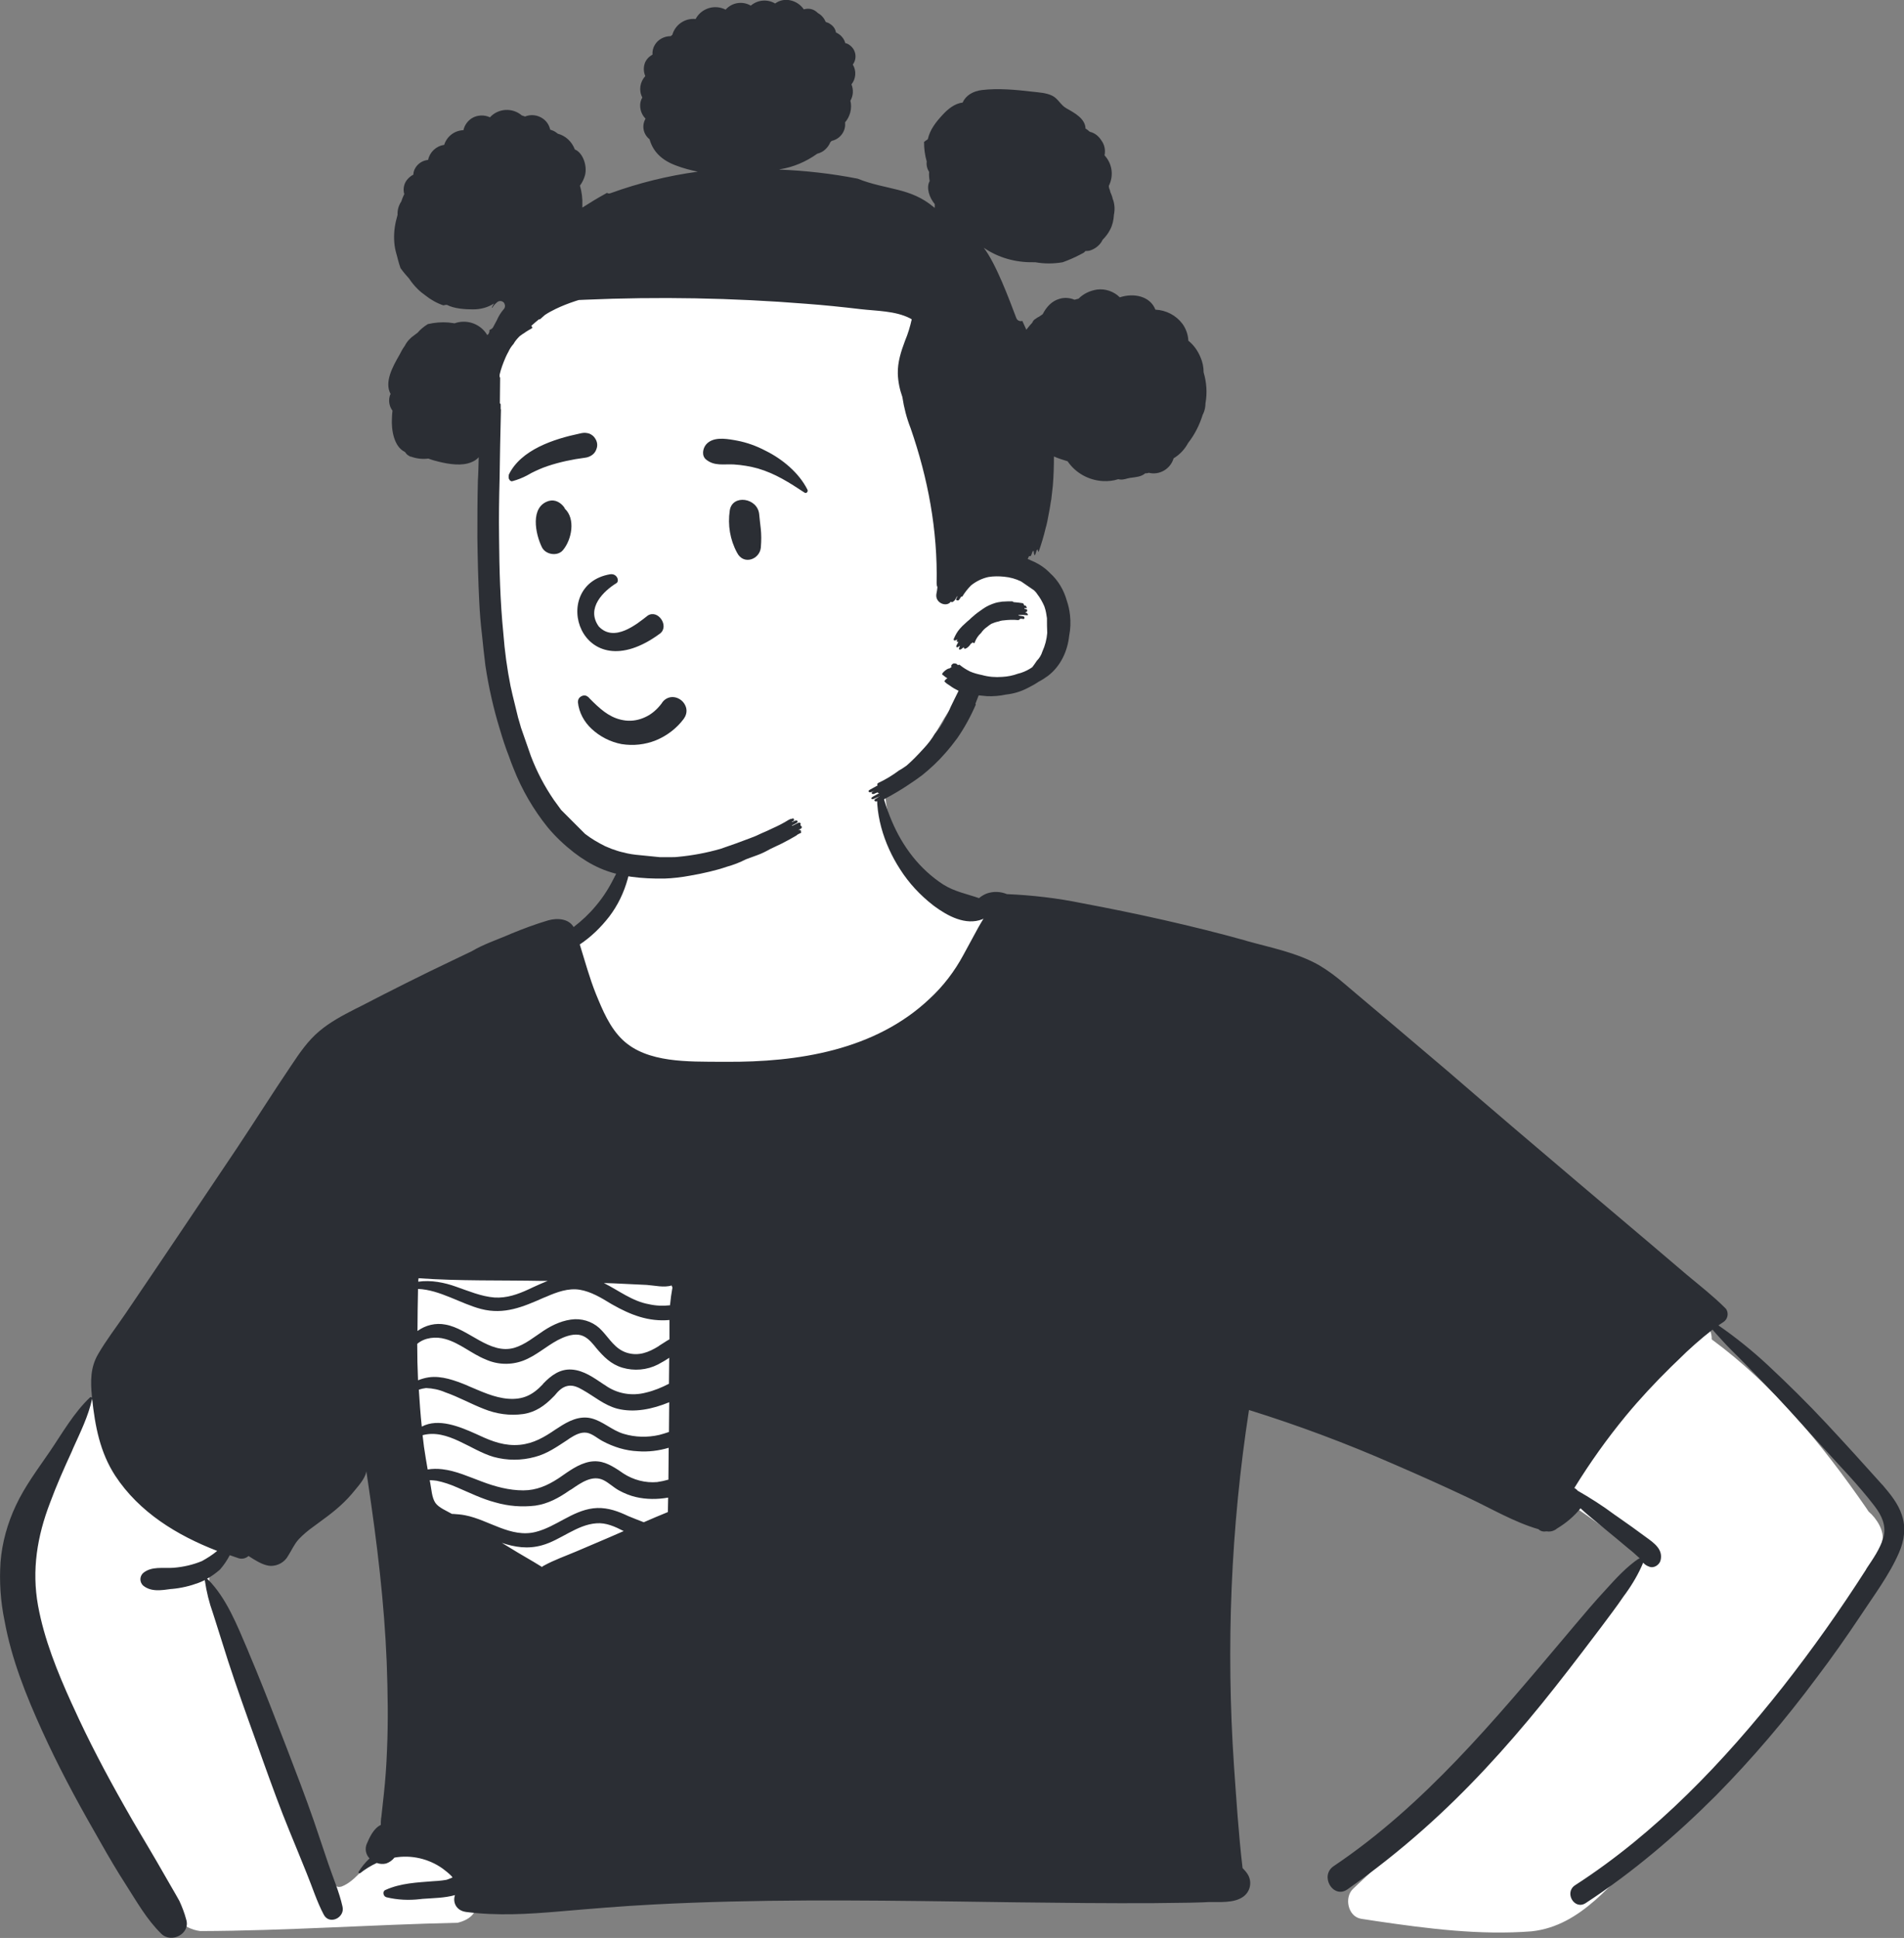 <?xml version="1.0" encoding="utf-8"?>
<!-- Generator: Adobe Illustrator 27.2.0, SVG Export Plug-In . SVG Version: 6.00 Build 0)  -->
<svg version="1.1" id="Ebene_1" xmlns="http://www.w3.org/2000/svg" xmlns:xlink="http://www.w3.org/1999/xlink" x="0px" y="0px"
	 viewBox="0 0 711 723.5" style="enable-background:new 0 0 711 723.5;" xml:space="preserve">
<rect x="0" y="0" width="711" height="723.5" fill="#808080" stroke="none"/>
<style type="text/css">
	.st0{clip-path:url(#SVGID_00000099624368993823851070000003022152070852862138_);}
	.st1{fill:#FFFFFF;}
	.st2{fill:#2B2E34;}
</style>
<g>
	<defs>
		<rect id="SVGID_1_" width="711" height="723.5"/>
	</defs>
	<clipPath id="SVGID_00000042737277496884905130000007620448120991027638_">
		<use xlink:href="#SVGID_1_"  style="overflow:visible;"/>
	</clipPath>
	
		<g id="Gruppe_32" transform="translate(0 0)" style="clip-path:url(#SVGID_00000042737277496884905130000007620448120991027638_);">
		<g id="Gruppe_27" transform="translate(6.393 277.626)">
			<path id="Pfad_24" class="st1" d="M312.2,0.4c-32.6-2.3-77.3,4.1-86.7,41.3c-2.9,13.5-8.7,19.5-18.4,28.3
				c-61.4,78.6,152.9,91.8,163.9,15.2c23.2,8.5,48.5,10.2,71.7,18.8c12.6,4.7,24,12,35,19.7c44.6,31.7,88.6,64.3,133.1,96.2
				c-17.2,7.9-49.9,38.2-36.6,58.5c3.1,4,7.7,6.7,11.8,9.6l2.1,1.5c4.6,3.3,12.4,9,16.7,12l0.8,0.6c0.3,0.2,0.7,0.5,1,0.7
				c-31.2,45.4-67.3,87.3-107.7,124.7c-3.4,3.2-2,10.3,2.9,11.2l5.9,0.9c19.1,2.8,38.6,5.3,57.8,3.8c18.8-2,30.1-18.6,42.9-30.7
				c25.6-26.2,49.4-54.1,71.1-83.6l0.5-0.6c6.8-9.2,15.7-18.7,16.4-30.6c1.2-3.6-2-8.7-5-11.2l-1-1.5
				c-16.2-23.4-34.6-45.9-57.6-62.8c0.1-2.7-1.2-5.3-3.4-6.8L533.2,146c-24.8-17.1-47.9-37.2-74.8-51
				c-27.5-13.3-58.6-13.8-86.7-24.8c-0.6-8-17.3-10-16.8-8.8c-17.7-10.7-26.8-23.4-29.6-35C322.5,14.7,326,4,312.2,0.4 M74.3,250.5
				c-29.7-44.8-58.1,4.8-70.5,34.6c-14.6,40.9,15.7,91.1,35.2,126.3c7.2,9.8,16.7,30.4,29.4,31.9c32-0.1,64.1-2.4,96.1-3.1
				c20.7-5.1-8.3-36.2-28.4-24.9c-6.1,2.3-9.1,9.2-15,11.4c-2.2,0.5-2.3-0.5-3.2-2.7l-0.1-0.3c-1.6-3.7-3.1-7.5-4.6-11.2
				c-13-32.1-26.8-64-40.5-95.8c-2.9-6.9,1.2-12.6,6.5-16.7c4.1-3.4,21.7-11.6,5.1-8C90.7,277.3,83.1,262.3,74.3,250.5 M148.2,189.2
				c-2.9-0.4-6.5,2.5-7,5.3c-3.7,23.2,0.4,46.1,5.3,68.8l0.9,4.2c1.8,8.3,3.8,16.7,8.3,24c4.6,7.3,11.4,13,19.5,16.4
				c25.5,10.2,57.3,0.1,76-18.9c12-16.5,1.5-37.1-0.6-55.2c1.9-4.9,2.6-10.5,3.7-15.5l0.1-0.6l4.3-18.7c0.9-4.1-2.1-9.8-7-9.2
				C217.3,193.6,182.6,193.5,148.2,189.2"/>
		</g>
		<g id="Gruppe_28" transform="translate(0.001 291.599)">
			<path id="Pfad_25" class="st2" d="M34.4,230.6c0.1-0.3-0.1-0.5-0.4-0.6c-0.2,0-0.3,0-0.4,0.1c-6.1,5.8-10.3,13.3-15,20.2
				c-4.5,6.6-9.3,12.9-12.7,20.2c-3.1,6.6-5.1,13.7-5.7,21c-0.5,7.4,0,14.8,1.5,22c2.6,14.3,8,27.8,14,41
				c5.8,12.8,12.4,25.2,19.4,37.4l2.5,4.4c3,5.3,6.1,10.6,9.4,15.7c4.1,6.4,7.8,13,13.2,18.3c3.8,3.8,11.1,0,9.3-5.4
				c-0.6-2.3-1.5-4.6-2.5-6.8c-0.9-1.7-1.9-3.3-2.8-4.9c-1.9-3.3-3.8-6.6-5.7-9.9c-4-6.9-8.2-13.7-12.1-20.7
				c-6.8-12-13.3-24.3-19-36.9l-0.7-1.5c-5.3-11.7-10.2-23.8-12.5-36.4c-2.4-13.3-0.3-25.9,4.5-38.4c2.4-6.5,5.2-12.8,8.1-19.1
				l0.5-1.2C30,243.1,33,237.1,34.4,230.6 M328.4,0.2c-0.1-0.2-0.5-0.3-0.5,0c-1.7,11.3,2.1,23.3,8.2,32.7
				c3.3,5.2,7.5,9.7,12.4,13.5l0.4,0.3c5,3.7,11.7,7.3,17.9,4.9c0.2-0.1,0.4-0.2,0.5-0.3c-0.7,1.1-1.3,2.2-2,3.4
				c-1.9,3.4-3.7,6.9-5.6,10.3c-3.3,6.1-7.5,11.6-12.6,16.3C326.8,100.5,298,105,271,104.8l-1.9,0c-11.9-0.1-27.4,0.5-36.5-8.1
				c-4.9-4.6-7.6-11.2-10.1-17.3c-2.4-6-4.1-12.3-6-18.4c4.2-2.8,7.9-6.4,11-10.4c3.2-4.2,5.5-9,6.9-14.1l0.2-0.8
				c1.1-4.1,2.1-9.5,0.4-13.3c-0.2-0.3-0.6-0.4-0.9-0.2c-0.1,0.1-0.2,0.1-0.2,0.2c-0.9,1.8-1.1,3.9-1.7,5.9
				c-0.6,2.3-1.4,4.6-2.4,6.7c-1.9,4.2-4.4,8.2-7.4,11.7c-2.4,2.9-5.2,5.5-8.2,7.8c-1.8-3.1-6-3.5-9.5-2.5c-4.7,1.4-9.3,3.1-13.9,5
				l-0.9,0.4c-4.5,1.9-9.5,3.6-13.7,6.1c-2.5,1.2-5,2.4-7.3,3.5c-11.4,5.4-22.7,11.1-33.9,16.9l-2.4,1.2c-4.7,2.4-9.4,4.9-13.4,8.3
				c-4.2,3.5-7.4,8.2-10.4,12.7c-6.9,10.2-13.5,20.7-20.3,30.9c-13.9,20.7-27.7,41.3-41.7,61.9c-3.4,5-7.2,9.9-10.2,15.1
				c-2.9,5-2.8,10.1-2.3,15.6l0.1,1c1.1,10.2,2.9,19.9,8.6,28.7c9,13.7,23.1,22.3,38.1,28.1c-1.8,1.5-3.7,2.7-5.7,3.8
				c-3.4,1.4-6.9,2.2-10.6,2.5c-3.9,0.3-8.2-0.7-11.4,2c-1.3,1.3-1.3,3.3,0,4.6c3,2.5,6.9,1.8,10.6,1.3l0.2,0
				c3.4-0.3,6.8-1.1,10-2.3c0.8-0.3,1.6-0.7,2.3-1c0,0.1,0,0.2,0,0.2c0.6,4.1,1.6,8.2,3,12.1l0.8,2.5c1.6,5.2,3.3,10.3,4.9,15.5
				c3.2,9.8,6.7,19.6,10.2,29.3l3,8.4c3.1,8.6,6.2,17.2,9.7,25.7c2.1,5.2,4.3,10.4,6.4,15.7c2.1,5.1,3.8,10.6,6.4,15.5
				c2.1,4,8,1.1,7-3c-1.2-5.4-3.5-10.7-5.3-16c-1.8-5.3-3.6-10.6-5.4-16c-3.2-9.2-6.7-18.3-10.2-27.4l-3.5-9
				c-3.4-8.8-6.9-17.7-10.6-26.4l-0.4-1c-3.9-9.1-7.9-19.4-14.9-26.4c-0.1-0.1-0.2-0.1-0.3-0.2c1.7-0.9,3.3-2.1,4.8-3.4l0.1-0.1
				c1.4-1.6,2.6-3.4,3.6-5.3c1,0.3,1.9,0.7,2.9,1c1.4,0.6,3,0.3,4.1-0.7l1.9,1.2c2,1.2,4.2,2.4,6.4,2.5c2.7,0,5.2-1.4,6.5-3.8
				c1.3-2,2.2-4.2,3.9-6.1c1.7-1.8,3.6-3.4,5.6-4.8l2.3-1.7c4.3-3.1,8.4-6.3,11.9-10.4c1.7-2.1,4.1-4.6,5.1-7.1
				c0.2-0.4,0.3-0.9,0.4-1.4c0.2,1.6,0.5,3.1,0.7,4.7c3.3,22.1,6,44.3,6.9,66.6c0.4,11,0.6,22,0.1,33c-0.2,5.5-0.6,11-1.2,16.5
				c-0.3,2.7-0.6,5.5-0.9,8.2l-0.1,0.6c-0.1,0.8-0.1,1.6-0.1,2.4c-2.7,1.3-4.2,4.6-5.3,7.2c-0.7,1.8-0.3,3.9,1.1,5.3
				c-1.6,1.5-3,3.2-4.1,5c-0.2,0.4,0.3,0.7,0.6,0.5c1.9-1.5,4-2.8,6.2-3.8c1.1,0.4,2.3,0.5,3.5,0.2c1.2-0.4,2.3-1.2,3.1-2.2
				c6.3-1.1,12.8,0.4,18,4.1c1.1,0.8,2.2,1.7,3.2,2.7c0.2,0.2,0.3,0.4,0.5,0.6l-1.2,0.5c-0.3,0.1-0.7,0.3-1.1,0.4
				c-1.1,0.2-2.1,0.3-3.2,0.4l-1.6,0.1c-6.1,0.5-12.3,0.7-18,3.3c-1.2,0.5-0.8,2.4,0.4,2.7c4.1,1,8.4,1.2,12.6,0.7l0.9-0.1
				c4-0.3,8.2-0.3,12.1-1.4c-0.9,2.5,0.3,5.8,4.2,6.3c11.6,1.5,23.2,0.8,34.8-0.2c11.7-1,23.4-2,35.2-2.6c38-2,76-1.6,114-1.1
				l21.5,0.3c17.1,0.2,34.3,0.4,51.4,0.3l8-0.1c3.4,0,6.8-0.1,10.2-0.2l2-0.1c4-0.1,9.4,0.5,12.9-1.9c2.8-1.9,3.6-5.6,1.8-8.5
				c-0.5-0.8-1.2-1.6-1.9-2.3c-1.5-12.7-2.3-25.4-3.2-38.1c-3-44.4-1.2-88.9,5.6-132.9c18.3,5.7,36.2,12.4,53.8,20.1
				c9.5,4.1,18.9,8.3,28.2,12.7c8.5,4,17.1,9.1,26.1,11.7c0.8,0.8,1.9,1,3,0.8l0.1,0l0,0c1,0.2,2.1,0,3-0.5c0.2-0.1,0.4-0.2,0.6-0.4
				l0.3-0.2c3.3-2,6.3-4.5,8.7-7.5c2.8,2.6,5.7,4.9,8.6,7.3c3.2,2.6,6.3,5.2,9.4,7.8c1.3,1,2.5,2.1,3.7,3.2l0.2,0.2
				c0,0,0,0.1,0.1,0.1c-4.7,3.1-8.9,7.7-12.6,11.8c-4,4.3-7.8,8.8-11.6,13.3l-3.7,4.4c-26.1,30.9-52.5,62.8-86.3,85.5
				c-5.3,3.6-0.2,12.3,5.1,8.7c10-7,19.6-14.6,28.7-22.7c16-14.2,30.4-30,43.9-46.6c6.8-8.4,13.4-17,19.9-25.6l2.2-2.9
				c2.9-3.9,5.9-7.8,8.6-11.8l0.6-0.8c2.6-3.6,4.9-7.5,6.6-11.6c0.6,0.7,1.4,1.2,2.3,1.5c1.7,0.7,3.8-0.7,4.2-2.4
				c1-4.1-2.5-6.5-5.4-8.6c-3.5-2.6-7-5.1-10.6-7.6l-1.3-0.9c-4.4-3.3-9-6.2-13.7-8.9c-0.1-0.2-0.3-0.4-0.5-0.5
				c-0.2-0.2-0.5-0.4-0.7-0.5c5.8-9.4,12.2-18.4,19.2-26.9c5.3-6.4,11-12.5,16.9-18.3l2.7-2.6c4-4,8.3-7.8,12.8-11.3l1.4,1.6
				c1.9,2.1,3.8,4.2,5.8,6.2c4,3.9,7.9,8,11.8,12c6.5,6.7,12.7,13.6,18.9,20.5l3.1,3.4c6.5,7.2,13.4,14.2,19.3,21.9l0.3,0.4
				c2.6,3.4,4.4,7.3,3.2,11.6c-1.2,4.2-3.9,8-6.3,11.6l-0.2,0.4c-9.6,15-20,29.7-31,43.7c-22.1,28-47.4,54.6-77.6,74.1
				c-4.2,2.7-0.3,9.4,3.9,6.7c17.6-11.5,33.8-25.3,48.7-40.2c13.6-13.8,26.1-28.5,37.6-44c5.7-7.5,11.1-15.2,16.3-23
				c5-7.6,10.9-15.4,14.5-23.8c1.9-4.4,2.6-9.2,1-13.9c-1.4-4.3-4.3-7.8-7.2-11.2l-0.3-0.3c-6.8-7.6-13.7-15.2-20.7-22.7
				c-7-7.5-14.3-14.7-21.8-21.7c-5.8-5.4-12-10.4-18.5-14.9c0.6-0.4,1.2-0.8,1.8-1.2c1.6-1,2.1-3.1,1.2-4.7
				c-0.1-0.2-0.3-0.4-0.5-0.6c-4.4-4.4-9.4-8.3-14.2-12.3c-4.5-3.8-8.9-7.6-13.4-11.4c-9.1-7.7-18.2-15.4-27.3-23.1
				c-16.3-13.8-32.6-27.7-48.8-41.7c-6.8-5.8-13.6-11.5-20.4-17.3l-12.1-10.2l-5.9-5c-3-2.6-6.2-5-9.6-7c-8.1-4.6-17.9-6.5-26.9-9
				l-0.6-0.2c-10-2.8-20.2-5.3-30.3-7.6c-10.2-2.3-20.4-4.4-30.6-6.3c-9.2-1.9-18.6-3-28.1-3.4c-2.4-1-5.1-1.1-7.6-0.2
				c-1,0.4-2,1-2.8,1.7c-4.6-1.6-9.1-2.4-13.4-5.1c-4.3-2.8-8.1-6.3-11.3-10.3C334.2,19.9,330.7,10.3,328.4,0.2 M222.7,277.1
				c3.6-0.3,6.9,1.2,10.2,2.9c-1.8,0.8-3.7,1.6-5.5,2.4l-12.2,5.2c-4,1.7-8.3,3.2-12.1,5.3c-0.3,0.1-0.5,0.3-0.7,0.5
				c-4-2.5-8.2-4.8-12.2-7.3c-0.9-0.6-1.9-1.1-2.8-1.7c4.8,1.6,9.7,2.4,15,0.9C209.3,283.4,215.4,277.6,222.7,277.1 M212.7,264.8
				l0.7-0.4c3.5-2.4,7.8-5.5,12-3.4c2,1,3.7,2.7,5.7,3.8c2,1.1,4.2,2,6.4,2.5c3.9,0.9,8,0.9,12,0.2l-0.1,5.4c-3,1.2-6,2.5-9,3.8
				c-1.9-0.7-3.8-1.5-5.8-2.3l-1.3-0.6c-3.8-1.7-7.6-2.8-11.8-2.3c-7.9,1-13.9,6.9-21.4,8.8c-9.3,2.4-17.6-4.5-26.4-6.2
				c-1.5-0.3-2.9-0.4-4.4-0.5h-0.5l-0.2-0.1c-1.9-1.1-4.7-2.2-6-4c-1.4-2-1.5-5.4-2-7.8c-0.1-0.2-0.1-0.5-0.1-0.7
				c0.8,0,1.7,0.1,2.5,0.2c2.6,0.5,5.2,1.4,7.7,2.5c4.7,2,9.3,4.3,14.3,5.6c4.8,1.4,9.9,1.8,14.9,1.2
				C204.7,269.8,208.7,267.6,212.7,264.8 M212,245.9l0.7-0.5c1.9-1.2,4.1-2.5,6.5-2.1c2.1,0.4,3.9,2.1,5.8,3.1
				c4.1,2.2,8.6,3.6,13.2,3.8c3.9,0.3,7.8-0.2,11.5-1.3l-0.1,11.9c-1.4,0.4-2.8,0.7-4.2,0.9c-4.4,0.4-8.9-0.8-12.6-3.2l-1.9-1.3
				c-3.3-2.1-6.3-3.8-10.6-3.1c-4.3,0.8-7.8,3.5-11.3,5.9l-0.6,0.4c-4,2.6-8.1,4.4-13,4.4c-5.3,0-10.5-1.4-15.5-3.3
				c-4.9-1.8-9.6-4-14.8-4.6c-1.8-0.2-3.6-0.2-5.4,0.1c-0.2-1.4-0.5-2.7-0.7-4.1c-0.5-2.9-0.9-5.8-1.2-8.7
				c9.3-2.5,17.9,5.6,26.5,8.1c5.1,1.4,10.4,1.4,15.5,0C204.4,251.1,208,248.5,212,245.9 M212,225.8c2-0.4,3.9,0.5,5.6,1.5
				c4.3,2.4,8,5.7,12.9,7c6.3,1.6,13.1,0.2,19.4-2.4c0,3.7-0.1,7.4-0.1,11.1c-1.2,0.4-2.4,0.8-3.6,1.1c-4.4,1-9,0.9-13.3-0.4
				c-4.4-1.3-7.7-4.7-12.1-5.8c-4.5-1.1-8.7,1.1-12.3,3.5l-1.1,0.7c-4.1,2.8-8.1,5.2-13.3,5.7c-5.5,0.5-10.2-1.2-15.1-3.5l-1.1-0.5
				c-6.2-2.8-14.2-6.1-20.4-2.8c-0.5-4.6-0.8-9.2-1.1-13.8c0.9-0.3,1.8-0.5,2.7-0.6c2.5,0.1,4.9,0.6,7.2,1.6
				c4.9,1.7,9.5,4.3,14.4,6.2c4.7,1.9,9.7,2.6,14.7,1.9c4.6-0.7,8-3.1,11.2-6.4l0.5-0.5C208.4,227.8,209.9,226.2,212,225.8
				 M208.3,208.7c2.3-1.2,5.1-2.3,7.7-2c2.5,0.3,4.2,2,5.8,3.9l0.8,1c2.8,3.3,5.5,6.1,9.8,7.4c4.4,1.3,9.2,0.9,13.3-1.2
				c1.5-0.8,2.9-1.6,4.2-2.5l-0.1,9.7c-2.7,1.4-5.6,2.6-8.6,3.3c-5.3,1.4-10.9,0.4-15.3-2.8l-0.5-0.3c-3.6-2.4-7.4-5.2-11.9-5.5
				c-4.4-0.3-7.7,2.2-10.6,5.2l-0.3,0.4c-3.7,3.9-7.3,5.7-12.8,5.3c-5.3-0.4-10.2-2.8-15-4.8l-0.4-0.2c-4.4-1.8-9.5-3.7-14.3-3
				c-1.4,0.2-2.7,0.6-4,1.1c-0.2-4.5-0.3-9.1-0.3-13.6c2.8-2.4,7-2.8,10.5-1.8c5.4,1.5,9.8,5.5,15,7.6c4.4,2,9.4,2.2,14,0.5
				C200.1,214.6,203.8,211.1,208.3,208.7 M156.1,189.6c8.1,0.3,15.9,5.5,23.6,7.5c8.6,2.2,15.6-0.8,23.3-4.2l1-0.4
				c3.9-1.7,8.2-3.3,12.5-2.6c4.2,0.7,8,3,11.6,5.2l0.7,0.4c6.7,3.8,13.4,6.4,21.2,5.7c0,2.4,0,4.9,0,7.2c-1.3,0.7-2.5,1.6-3.7,2.3
				l-0.4,0.3c-3.7,2.3-7.5,3.8-11.9,2.4c-4.3-1.4-6.3-5.1-9.2-8.2c-2.6-2.9-6.3-4.4-10.1-4.3c-4.2,0.2-8.2,2-11.7,4.3
				c-3.5,2.3-6.9,5.2-11,6.4c-9.2,2.6-17-7.2-25.7-8.7c-3.6-0.7-7.4,0.2-10.4,2.4C155.9,200.1,156,194.9,156.1,189.6 M225.5,187.4
				c1.1,0,2.3,0.1,3.4,0.1c4.2,0.2,8.4,0.4,12.6,0.6c2.9,0.2,6.5,1.1,9.3,0.2c0.1,0.3,0.2,0.6,0.3,0.8c-0.4,2.2-0.7,4.4-0.9,6.6
				c-2.6,0.3-5.3,0.2-7.9-0.4C236.1,194.2,231.1,190.2,225.5,187.4 M156.3,185.6c15.3,1.1,30.8,0.7,46.2,1l1.8,0c0.1,0,0.1,0,0.2,0
				c-1.8,0.7-3.5,1.5-5.3,2.3l-1.7,0.8c-4.1,1.9-8.3,3.4-12.9,3.1c-4.9-0.4-9.6-2.4-14.2-4c-4.4-1.6-9.5-2.6-14.2-1.9
				C156.2,186.5,156.2,186.1,156.3,185.6"/>
		</g>
		<g id="Gruppe_29" transform="translate(181.983 91.124)">
			<path id="Pfad_26" class="st1" d="M7.3,31.4C27.3,3,77.6-0.2,109.4,0c62.8-0.5,76,71.7,79.2,122.3c6.7,1.1,13.2,3.5,17.6,8.7
				c5.4,6.4,7.2,17.4,2.2,24.6c-3.4,4.8-8.6,6.4-14.2,6.6c-18.3-1.8-22.1,14.6-31.1,26.9C140,220.4,99.9,230.6,63,230.7
				c-12.5,0.3-27.6,1.3-35.6-10.5C2.2,176.4,1.6,118.2,0.1,68.5C-0.2,55.8-0.1,42.3,7.3,31.4"/>
		</g>
		<g id="Gruppe_30" transform="translate(145.163 0)">
			<path id="Pfad_27" class="st2" d="M155,3.5c-2.3-3.4-7.2-4.8-10.7-2.2c-2.9-1.7-6.5-1.4-9.1,0.8c-3.1-1.8-7-1.2-9.4,1.5
				c-4.1-2.1-9.1-0.5-11.2,3.5c-4-0.4-7.6,2.1-8.7,5.9c-0.2,0.2-0.4,0.3-0.6,0.5c-2.4,0-4.7,1.2-5.9,3.2c-0.7,1.1-1,2.4-0.9,3.7
				c-1.5,0.8-2.6,2.1-3,3.6c-0.4,1.4-0.3,3,0.3,4.4c-2,2.2-2.5,5.4-1.1,8c-0.6,1-0.9,2.2-0.8,3.4c0.1,1.7,0.8,3.3,2,4.5
				c-1.5,2.6-0.9,5.8,1.5,7.7c1.3,4.7,4.7,7.9,9.9,9.8c2.6,1,5.3,1.7,8.1,2.3c-11.1,1.5-22,4.2-32.5,8c-0.5,0.2-1,0.2-1.4-0.1
				l-0.7,0.4c-2.9,1.6-5.7,3.3-8.5,5.1c0-0.3,0-0.6,0-0.9c0.1-2.5-0.2-4.9-0.9-7.3c0.9-1.2,1.5-2.5,1.9-3.9c0.9-3.5-0.8-8.4-3.8-9.6
				c-1.1-2.9-3.4-5.1-6.4-5.9c-0.2-0.2-0.5-0.4-0.8-0.6c-0.6-0.4-1.3-0.7-2-0.9c-0.4-1.7-1.3-3.1-2.7-4.1c-2-1.4-4.5-1.7-6.7-0.8
				c-0.4-0.1-0.8-0.3-1.2-0.4c-3.5-3-8.8-2.7-11.9,0.7c-2.1-1-4.7-0.9-6.7,0.3c-1.6,1-2.8,2.6-3.2,4.5c-3.3,0.1-6.2,2.3-7.2,5.5
				c-3,0.4-5.4,2.7-6,5.6c-2,0.2-3.7,1.3-4.7,2.9c-0.5,0.8-0.8,1.7-0.8,2.6c-1,0.5-1.8,1.2-2.5,2.1c-1.1,1.5-1.4,3.4-0.9,5.2
				l-0.3,0.6c-0.3,0.7-0.6,1.4-0.8,2.1c-1,1.5-1.5,3.2-1.4,5c-0.2,0.8-0.4,1.5-0.6,2.3c-0.7,3-0.9,6.1-0.5,9.2
				c0.2,1.5,0.6,2.9,1,4.3c0.1,0.3,0.1,0.5,0.2,0.8c0.3,1.1,0.6,2.2,1,3.3c1,1.4,2.1,2.7,3.2,3.9c0.9,1.4,2,2.7,3.2,3.9
				c0.9,0.9,1.9,1.7,2.9,2.4c2,1.6,4.3,2.9,6.7,3.7c0.4-0.1,0.9-0.2,1.3-0.2c2.8,1.5,7.1,1.7,9.8,1.7c2.8,0,5.5-0.7,7.8-2.2
				c-0.3,0.5-0.5,1-0.8,1.5c0.1,0,0.1,0.1,0.2,0.1c0.4-0.8,1-1.4,1.7-2c0.7-0.7,1.9-0.7,2.6,0.1c0.1,0.1,0.2,0.2,0.2,0.3
				c0,0,0,0,0,0.1c0.3,0.5,0.3,1.1,0,1.7c-0.1,0.1-0.2,0.3-0.3,0.4c0,0-0.1,0.1-0.1,0.1c-1,1.2-1.8,2.5-2.4,3.9
				c-0.5,0.9-1,1.9-1.5,2.8c-0.3,0.4-0.8,0.7-1.3,0.9c0.1,0.8-0.2,1.5-0.8,1.9c-0.2-0.3-0.4-0.6-0.6-0.9c-2.7-3.6-7.4-5-11.6-3.5
				c-0.8-0.1-1.5-0.2-2.3-0.3c-2.6-0.2-5.1,0-7.7,0.6c-0.8,0.5-1.5,1-2.2,1.6c-0.6,0.5-1.1,1-1.6,1.6c-0.4,0.3-0.8,0.6-1.2,0.9
				c-1.5,1-2.8,2.4-3.6,4c-0.8,1.1-1.4,2.2-2,3.4c-2.6,4.5-5.7,10.2-3.3,14.6c-0.3,0.5-0.4,1-0.5,1.6c-0.2,1.6,0.2,3.3,1.2,4.6
				c-0.1,1-0.2,1.9-0.2,2.7c-0.3,4.6,0.8,10.8,4.8,12.7c0.1,0.1,0.1,0.2,0.2,0.2c0.3,0.5,0.8,1,1.4,1.3c0.2,0.1,0.3,0.2,0.5,0.3
				c0.1,0.1,0.2,0.1,0.2,0.2l-0.2-0.3c2.1,0.8,4.4,1.1,6.7,0.8c1.3,0.5,2.7,0.9,4,1.2c3.7,0.9,8.6,1.7,12.2,0.1c1-0.4,1.9-1,2.6-1.8
				c-0.1,2.8-0.1,5.6-0.3,8.5c-0.2,7.1-0.2,14.2-0.2,21.4c0.1,8,0.3,16.1,0.7,24.1c0.2,4,0.5,8,1,12.1c0.4,3.9,0.8,7.8,1.3,11.7
				c1.2,8,3,16,5.4,23.8c1,3.4,2.1,6.8,3.4,10.1c0.5,1.5,1.1,3,1.7,4.5c3.1,7.9,7.4,15.3,12.7,21.9c2.9,3.5,6.3,6.7,9.9,9.5
				c3,2.3,6.2,4.3,9.6,5.8c7.5,3.3,15.9,4,24.1,3.9c3.2-0.1,6.5-0.5,9.7-1.1c2.4-0.4,4.8-0.9,7.3-1.5c2.1-0.5,4.3-1.1,6.3-1.8
				c2.5-0.7,4.9-1.6,7.2-2.8l4.1-1.5c1.7-0.6,3.3-1.4,4.9-2.3l4.4-2.1c1.8-0.9,3.6-1.9,5.3-2.9c0.2-0.1,0.4-0.3,0.5-0.4
				c0.4-0.2,0.9-0.5,1.4-0.7c0.1,0,0-0.2-0.1-0.5c0.1-0.2,0-0.4-0.2-0.5c-0.2-0.1-0.5-0.1-0.7,0c0,0,0,0,0.1-0.1
				c0.3-0.2,0.6-0.3,0.9-0.5c0.2-0.1,0.3-0.4,0.2-0.7c0-0.1-0.1-0.1-0.1-0.2c-0.1-0.1-0.2-0.1-0.3-0.1c0,0,0,0,0,0
				c0.1,0,0-0.2-0.1-0.4c0.2-0.2,0.2-0.4,0-0.6c0,0,0,0-0.1-0.1c-0.4-0.3-1.3,0.3-1.7,0.5c-0.4,0.2-0.8,0.4-1.2,0.6
				c0-0.1-0.1-0.1-0.2-0.1c0.6-0.3,1.1-0.6,1.7-0.9c0.3-0.2,0.8-0.6,0.3-0.9c-0.4-0.3-1.3,0.2-1.8,0.5c-0.1,0-0.1-0.1-0.2-0.1
				c0.2-0.1,0.4-0.2,0.6-0.3c0.5-0.3,0.2-1.2-0.4-0.9l-0.2,0.1c-0.4,0-0.9,0.2-1.2,0.4c-1.9,1.2-3.9,2.2-5.9,3.1
				c-1.4,0.7-2.8,1.3-4.2,1.9c-1.4,0.7-2.8,1.3-4.2,1.8c-3.6,1.4-7.3,2.7-11.1,4c-5.2,1.5-10.6,2.5-16,3c-0.7,0.1-1.4,0.1-2.1,0.1
				c-1.5,0-3.1,0-4.6,0c-3-0.3-6-0.6-9-0.9c-1-0.1-2.1-0.3-3.1-0.5c-0.5-0.1-1.1-0.3-1.6-0.4c-0.2,0-0.4-0.1-0.5-0.1
				c-1.3-0.3-2.6-0.8-3.8-1.2c-0.8-0.3-1.6-0.7-2.4-1c-2.6-1.3-5.2-2.8-7.5-4.6l-8.9-8.9l-2.7-3.7c-3.5-5.1-6.4-10.6-8.6-16.4
				l-3.7-10.6c-0.4-1.3-0.7-2.6-1.1-3.8c-0.7-2.9-1.4-5.7-2.1-8.6c-0.2-1.1-0.5-2.1-0.7-3.1c-1.3-6.5-2.2-13.1-2.7-19.7
				c-1.2-12-1.5-24.1-1.6-36.1c-0.1-7.2,0-14.4,0.2-21.6c0.1-4.2,0.1-8.4,0.2-12.5c0.1-4.4,0.2-8.9,0.3-13.3c0-0.1,0-0.2-0.1-0.3
				c0-0.5,0-1,0-1.6c0-0.3-0.1-0.5-0.3-0.5c0-3.2,0.1-6.3,0.1-9.5c0-0.2-0.1-0.3-0.2-0.4v-0.8c0.5-2.2,1.3-4.3,2.2-6.4
				c0.3-0.7,0.7-1.5,1.1-2.2c0.5-1.1,1.1-2,1.9-2.9c0.6-1.1,1.4-2,2.3-2.9c0.4-0.3,0.7-0.5,1.1-0.8c0.4-0.2,0.8-0.5,1.2-0.8
				c0.7-0.4,1.4-0.9,2.2-1.3c0.4-0.2,0.1-0.8-0.2-0.9c0.1-0.1,0.1-0.1,0.2-0.2c0.9-0.8,1.8-1.6,2.7-2.3c0.2,0.1,0.4,0,0.5-0.1
				c0.6-0.5,1.1-1,1.7-1.5c1.3-0.9,2.7-1.6,4.1-2.3c2.3-1.1,4.6-2,7-2.8c0.5-0.2,1-0.3,1.6-0.5c0.7,0,1.5-0.1,2.2-0.1
				c27.5-1.2,55.1-0.7,82.6,1.5c6.8,0.5,13.5,1.2,20.3,2c5.9,0.7,13,0.6,18.5,3.4c0.2,0.1,0.4,0.2,0.7,0.4c-0.6,2.7-1.4,5.4-2.5,8
				c-1.5,4-2.8,8-2.7,12.3c0.1,3,0.7,5.9,1.7,8.7c0.6,4,1.6,7.9,3.1,11.7c6.5,18.8,10.1,38,9.7,57.9c0,0.5,0.1,1,0.3,1.4
				c-0.1,0.9-0.2,1.7-0.4,2.6c-0.5,3.4,3.9,5,5.4,2.8c0.1,0.1,0.2,0.2,0.4,0.2c0.4,0,1-0.6,1.2-0.9c0.2-0.4,0.5-0.9,0.8-1.3
				c0,0,0.1,0,0.1,0c-0.2,0.3-0.3,0.7-0.5,1c-0.3,0.5,0.8,0.8,1.1,0.3c0.3-0.4,0.5-0.8,0.8-1.2c0.2,0.1,0.3,0.1,0.4,0
				c0.9-1.5,2-2.9,3.3-4.2c1.9-1.5,4.1-2.6,6.5-3.1c1.9-0.3,3.8-0.3,5.8-0.1c2.2,0.2,4.4,0.8,6.4,1.8c1.6,1.1,3.2,2.2,4.8,3.3
				c0.4,0.4,0.8,0.8,1.1,1.3c1.1,1.4,2,3,2.7,4.6c0,0.1,0.1,0.2,0.1,0.3c0.5,1.4,0.7,2.8,0.9,4.2c0,1.8,0,3.7,0.1,5.5
				c-0.2,2.4-0.8,4.7-1.8,6.9c-0.4,1.3-1.1,2.5-2.1,3.5c-0.5,0.8-1.1,1.6-1.7,2.4c-1.3,0.9-2.7,1.6-4.2,2.1
				c-0.4,0.1-0.7,0.2-1.1,0.3c-1.9,0.7-3.9,1.1-5.9,1.2c-2.6,0.2-5.1,0-7.6-0.7c-1.5-0.3-3-0.7-4.4-1.3c-1.4-0.7-2.7-1.5-3.9-2.5
				c-0.2-0.1-0.4,0-0.6,0.1c-0.3-0.2-0.5-0.4-0.8-0.6c-0.1-0.1-0.2,0-0.3,0.1l-0.1-0.1c-0.5-0.3-1.8,0.7-1.2,1.3
				c-0.3,0.2-0.5,0.3-0.7,0.5c-1.1,0-3.2,2-2.8,2.3c0.6,0.5,1.2,1,1.9,1.4c-0.6,0.4-1.3,1.1-1,1.3c0.6,0.6,1.3,1.1,2,1.5
				c0.5,0.4,1,0.7,1.5,1c0.6,0.3,1.1,0.6,1.7,0.9c-1,2-2,4-3,6.1c-0.6,1.5-1.3,2.9-2.1,4.2c-1,2.1-2.3,4-3.8,5.8
				c-1.2,2-2.6,3.8-4.2,5.5c-2,2.2-4.1,4.4-6.3,6.3c-0.9,0.6-1.8,1.3-2.8,1.8c-2.4,1.8-5,3.4-7.8,4.7c-0.3,0.2-0.6,0.6-0.2,0.9
				c0,0,0,0,0,0c-0.9,0.5-1.8,1-2.7,1.5c-0.4,0.2-1.1,0.6-0.5,1c0.4,0.3,1.4-0.2,2.1-0.6c-0.1,0-0.2,0.1-0.3,0.2
				c-0.2,0.1-1.4,0.7-0.6,1.1c0.4,0.1,0.7,0,1-0.2c0.3-0.1,0.7-0.3,1-0.4c0,0.1,0.1,0.2,0.2,0.3c0.1,0,0.3,0,0.4,0
				c-0.7,0.4-1.5,0.8-2.2,1.2c-0.2,0.1-1.2,0.7-0.6,1c0.3,0.1,0.7,0,1-0.2c0.6-0.2,1.1-0.5,1.7-0.7c0.1-0.1,0.3-0.1,0.4-0.2
				c0.1,0,0.2,0,0.3,0c-0.6,0.3-1.2,0.6-1.8,0.9c-0.4,0.2-1,0.6-0.4,1c0.4,0.3,1.3-0.2,1.9-0.5c0,0.1,0.1,0.1,0.1,0.1
				c0.4,0.3,1.5-0.4,1.9-0.6c3-1.6,5.9-3.3,8.7-5.2c1.7-1.1,3.4-2.3,5-3.5c3.1-2.5,6-5.2,8.6-8.2c1.6-1.8,3.1-3.7,4.5-5.6
				c2.7-3.9,5-8.1,6.9-12.5c0-0.1,0-0.3-0.1-0.4c0.4-1,0.8-2,1.2-3.1c1,0.1,2.1,0.2,3.1,0.3c2.4,0.1,4.8-0.1,7.1-0.6
				c2.8-0.3,5.5-1.1,8-2.4c1.4-0.7,2.9-1.5,4.2-2.4c1.2-0.6,2.4-1.4,3.5-2.2c4.7-3.6,7.3-9.2,7.9-15c0.5-2.5,0.6-5.1,0.3-7.7
				c-0.2-1.8-0.6-3.7-1.2-5.4c-1.1-3.9-3.2-7.5-6.2-10.2c-0.5-0.5-1-1-1.6-1.5c-1.7-1.4-3.6-2.5-5.6-3.3c-0.4-0.2-0.8-0.4-1.2-0.5
				l0.5-1.1c0.2,0.1,0.8,0,0.8-0.3c0.2-0.5,0.4-1.1,0.6-1.6c0.1,0.1,0.3,0.1,0.4,0.1v0.6c0,0.2,0.3,1.3,0.5,0.7
				c0.2-0.5,0.4-1.1,0.5-1.6c0.1-0.1,0.2-0.2,0.3-0.3c0-0.1,0-0.1,0.1-0.2c0,0,0,0,0,0v0.2c0,0.1,0.3,1,0.4,0.8
				c1-2.9,1.9-5.8,2.6-8.8c0.5-1.7,0.8-3.3,1.1-5c0.3-1.5,0.6-3.1,0.8-4.6c0-0.1,0-0.3,0.1-0.4l0-0.1c0-0.2,0-0.3,0.1-0.5
				c0.2-1.7,0.4-3.5,0.6-5.3c0.3-3.6,0.4-7.3,0.4-10.9c0.1,0,0.1,0.1,0.2,0.1c1.6,0.7,3.3,1.2,4.9,1.7c3,4.4,7.9,7.1,13.2,7.4
				c1.9,0.1,3.9-0.1,5.7-0.7c0.2,0,0.4,0.1,0.6,0.1c1.5,0.2,2.5-0.4,3.9-0.6c2.2-0.3,4.1-0.4,5.6-1.7c0.4,0,0.9,0,1.3-0.2
				c4,1,8.1-1.4,9.3-5.4c2.3-1.4,4.1-3.3,5.4-5.7c2.5-3.2,4.3-6.8,5.5-10.7c0,0,0-0.1,0.1-0.1c0.6-1.3,0.9-2.7,0.9-4.1
				c0.7-3.8,0.4-7.8-0.7-11.5c0-2-0.4-3.9-1.2-5.7c-1-2.4-2.5-4.5-4.5-6.1c-0.1-2.3-0.9-4.5-2.2-6.3c-2.4-3.2-6.1-5.1-10.1-5.3
				c-2-5.1-8.1-6.3-13.3-4.6c-2.2-2.2-5.4-3.3-8.5-2.9c-2.6,0.4-5,1.5-6.9,3.4c-0.5,0.1-1,0.3-1.5,0.4c-1.7-0.7-3.6-0.9-5.4-0.4
				c-3.1,0.8-5.1,3.1-6.5,5.8c-0.4,0.3-0.9,0.6-1.3,0.9c-0.5,0.2-0.9,0.5-1.3,0.8c-0.6,0.3-1.1,0.9-1.3,1.5
				c-0.8,0.8-1.5,1.7-2.2,2.6c-0.5-1.1-1-2.2-1.5-3.3c-1,0.3-2-0.2-2.3-1.2c-2.7-7.1-7.5-20.1-12.1-26.1c5.4,3.7,11.8,5.5,18.4,5.4
				c0.3,0,0.6,0,0.8,0c3.4,0.6,6.9,0.6,10.3,0c2.2-0.8,4.3-1.7,6.4-2.8c0.5-0.3,1-0.5,1.5-0.8c0.2-0.2,0.4-0.4,0.6-0.6
				c0.5,0,0.9,0,1.4-0.1c1.8-0.5,3.4-1.6,4.5-3.2c0.2-0.3,0.3-0.6,0.5-0.9c1.1-1.1,2.1-2.4,2.8-3.8c0.9-1.7,1.3-3.6,1.4-5.5
				c0.4-1.9,0.3-3.8-0.3-5.6c-0.1-0.2-0.2-0.4-0.2-0.6c0-0.1-0.1-0.2-0.1-0.4c-0.2-0.6-0.4-1.2-0.7-1.8c-0.1-0.6-0.3-1.1-0.5-1.6
				c0-0.3-0.1-0.5-0.1-0.8c1.9-3.8,1.3-8.3-1.6-11.4c0.4-2,0-4-1.2-5.6c-1-1.6-2.5-2.8-4.3-3.2c-0.5-0.4-1-0.9-1.6-1.2
				c-0.1-3.7-4-5.8-7.2-7.6c-2.1-1.2-3-3.5-5.1-4.6c-2.3-1.2-5.3-1.3-7.8-1.6c-6-0.7-12.4-1.3-18.5-0.6c-3.4,0.4-6.1,2-7.3,4.7
				c-2.9,0.3-5.5,2.4-7.5,4.6c-2.5,2.7-4.7,5.5-5.5,9.1c-0.5,0.3-0.9,0.6-1.4,1c0,2.5,0.3,4.9,1,7.3c-0.2,1.4,0.2,2.8,0.9,3.9
				c-0.1,1.1,0,2.3,0.2,3.4c-1.4,2.5-0.1,6.2,1.9,8.6c0,0.5,0,0.9,0,1.4c-0.1-0.1-0.2-0.1-0.3-0.2c-8.8-7.5-17.8-6.4-28.5-10.7
				c-9.7-1.9-19.5-3-29.4-3.4c0.1,0,0.3,0,0.4-0.1c5-0.8,9.7-2.8,13.9-5.8c1.1-0.3,2.2-0.8,3-1.6c0.8-0.7,1.5-1.7,1.9-2.7
				c0.2-0.2,0.3-0.3,0.5-0.5c3.2-0.7,5.4-3.7,5-6.9c1.9-2.2,2.7-5.3,2-8.1c1.1-1.9,1.2-4.1,0.4-6.1c1.7-2.1,1.9-5.1,0.5-7.4
				c1.7-2.3,1.2-5.5-1.1-7.2c-0.5-0.4-1.1-0.7-1.7-0.8c-0.3-1.2-1-2.2-1.9-3c-0.5-0.4-1-0.7-1.6-1c-0.2-1.3-1-2.4-2.1-3.1
				c-0.5-0.4-1.1-0.6-1.7-0.8c-0.6-1.4-1.6-2.6-2.9-3.3C158.6,3.2,156.7,3,155,3.5 M232.9,224.5c-1.2,0-2.5,0-3.7,0.1
				c0,0-0.1-0.1-0.1,0c-0.2,0-0.4,0.1-0.6,0.1c-0.7,0.1-1.4,0.2-2,0.4c-1.6,0.5-3.2,1.2-4.6,2.2c-1.3,0.9-2.6,1.8-3.8,2.9
				c-0.4,0.3-0.8,0.7-1.2,1.1c-0.6,0.5-1.2,1-1.7,1.5c-0.7,0.6-1.3,1.2-1.9,1.9c-1,1.1-1.7,2.4-2.3,3.8c-0.2,0.4,0.1,0.7,0.5,0.6
				c0.3-0.1,0.5-0.2,0.8-0.4c0,0.1-0.1,0.2-0.1,0.3c-0.2,0.5,0,0.8,0.5,0.6c0,0,0.1,0,0.1-0.1c-0.3,0.5-0.5,1-0.8,1.5
				c-0.2,0.5,0,0.8,0.5,0.6c0.3-0.2,0.5-0.3,0.8-0.5c-0.1,0.3-0.2,0.5-0.3,0.8c-0.2,0.5,0,0.7,0.5,0.6c0.4-0.2,0.8-0.5,1.1-0.8
				c0.1,0,0.1-0.1,0.2-0.1c-0.2,0.4,0.1,0.6,0.5,0.6c0.8-0.3,1.4-0.9,1.9-1.6c0,0,0-0.1,0-0.1c0.3-0.2,0.6-0.5,0.9-0.7
				c0.2,0.3,0.6,0.5,0.7,0.1c0.5-1.4,1.3-2.6,2.4-3.6c0.6-0.9,1.4-1.7,2.3-2.3c0.5-0.4,1-0.8,1.5-1.1c0.9-0.4,1.8-0.7,2.8-0.9
				c0.2-0.1,0.4-0.1,0.6-0.2c0.4-0.1,0.9-0.2,1.3-0.2c1.7-0.2,3.5-0.3,5.3-0.1c0.3,0,0.6-0.2,0.8-0.5c0.4,0,0.8,0,1.2,0.1
				c0.6,0,0.5-0.9,0-1c-0.6-0.1-1.2-0.2-1.8-0.3c0-0.1,0-0.1,0-0.2c1.1-0.1,2.2,0,3.3,0.1c0.5,0-0.1-0.9-0.4-0.9
				c-0.1,0-0.2,0-0.4-0.1c0,0,0,0,0-0.1h0c0.7,0,1.1-1,0.3-1.2c-0.2,0-0.4-0.1-0.6-0.1c0-0.1,0-0.2,0-0.3c0.3,0,0.7,0,1,0
				c-0.2,0-0.3-0.8-0.6-0.9c-0.2,0-0.4,0-0.5-0.1c-0.1-0.3-0.2-0.6-0.5-0.8c-1.1-0.2-2.3-0.3-3.4-0.4
				C233.2,224.8,233,224.5,232.9,224.5"/>
		</g>
		<g id="Gruppe_31" transform="translate(189.91 161.594)">
			<path id="Pfad_28" class="st2" d="M55,114.8c4.1-1.7,7.7-4.4,10.4-8c0.8-1.1,1.2-2.4,1-3.7c-0.2-1.3-1-2.6-2.1-3.4
				c-1.1-0.8-2.4-1.2-3.8-1c-1.3,0.2-2.5,1-3.2,2.1l-0.2,0.3c-1.6,2.1-3.6,3.9-6,5c-2.3,1.1-4.9,1.6-7.4,1.3
				c-5-0.6-8.4-3.3-12.1-6.9c-0.5-0.5-0.9-0.9-1.4-1.4c-0.3-0.4-0.7-0.7-1.1-0.9c-0.5-0.2-1.1-0.2-1.6,0c-0.5,0.2-0.9,0.5-1.2,0.9
				c-0.3,0.4-0.4,1-0.4,1.5c0.4,3.8,2.3,7.3,5.1,9.9c3.1,2.9,7,4.9,11.2,5.7C46.6,116.9,51,116.4,55,114.8 M40.3,56.1
				c-4.6,2.8-11.6,9.3-6.6,16.2c5.8,6.1,14.2-0.9,18.3-4.1c3.8-2.4,8.1,3.9,4.6,6.7C26.7,97,14.6,56.8,37.9,52.8
				C40.5,52.4,41.5,55.3,40.3,56.1 M93.6,30.5c-0.5-6.3-10.1-7.7-11-1.5c-0.8,5.4,0.1,10.9,2.7,15.7c2.4,4.8,8.4,2.6,8.9-1.8
				C94.7,37,93.9,34.4,93.6,30.5 M20.7,27.7c-1.3-1.7-3.3-2.9-5.6-2.3c-7.2,2.1-5.1,12.4-2.6,17.4c1.4,2.7,5.8,3.4,7.8,1
				c3.3-3.9,4.8-11.7,0.7-15.5C21,28.1,20.8,27.9,20.7,27.7 M85.3,2.9l-1.1-0.2c-3.5-0.6-7.9-1.2-10.4,1.6c-1.3,1.5-1.8,4.3,0,5.7
				c3.1,2.5,6.6,1.6,10.3,1.8c3.1,0.2,6.1,0.7,9,1.5c6.5,1.9,11.8,5.3,17.4,9c0.7,0.5,1.5-0.4,1.1-1.1C108.5,15,102.3,9.8,96,6.7
				C92.6,4.9,89,3.6,85.3,2.9 M27.3,0.1l-0.9,0.2c-9.5,2-21.8,6-26.3,15.3c-0.2,1.3,0,1.6,0.2,1.8l0,0.1c0.2,0.3,0.5,0.5,0.8,0.6
				c0.2,0,0.3-0.1,0.5-0.1c1.8-0.5,3.6-1.2,5.3-2.1L8.5,15c2-1,4-1.9,6.1-2.6c4.5-1.5,9.2-2.5,13.9-3.1c1-0.1,2-0.5,2.8-1.1
				c0.8-0.6,1.3-1.4,1.6-2.4c0.4-1.2,0.2-2.5-0.5-3.6c-0.5-0.9-1.3-1.5-2.2-1.9C29.3,0,28.3-0.1,27.3,0.1"/>
		</g>
	</g>
</g>
</svg>
